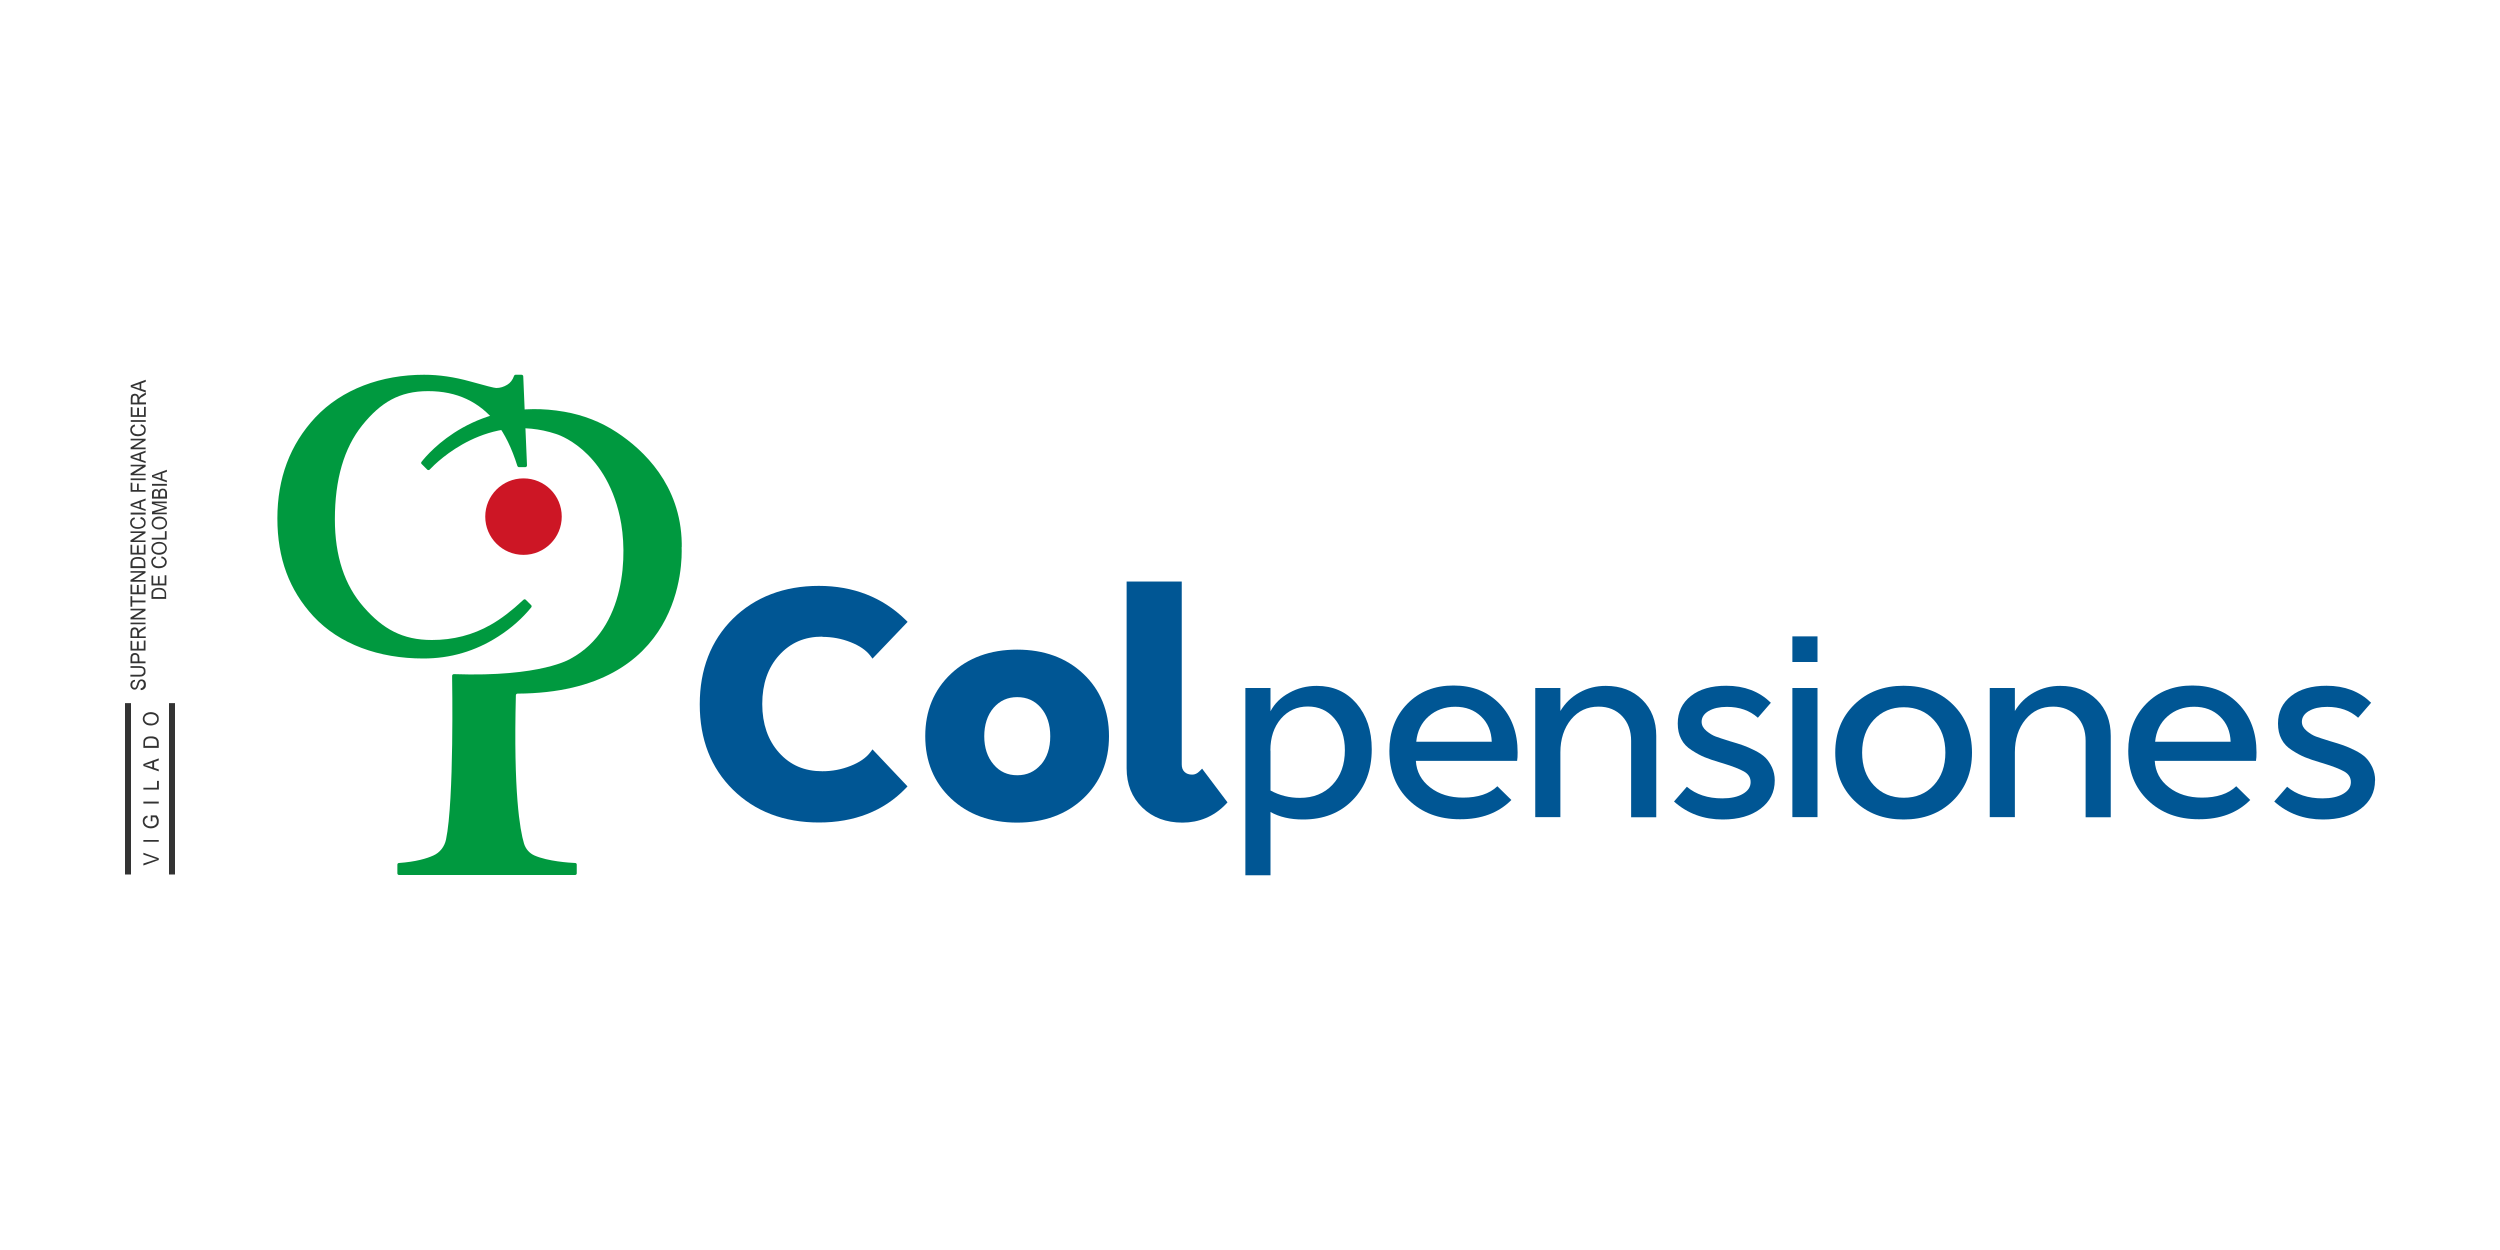 <?xml version="1.0" encoding="UTF-8"?>
<svg id="Capa_1" data-name="Capa 1" xmlns="http://www.w3.org/2000/svg" viewBox="0 0 200 100">
  <defs>
    <style>
      .cls-1 {
        fill: #00993f;
      }

      .cls-2 {
        fill: #333;
      }

      .cls-3 {
        fill: #cd1625;
      }

      .cls-4 {
        fill: #005694;
      }
    </style>
  </defs>
  <g>
    <g>
      <path class="cls-1" d="m41.25,29.98c-.06,0-.11.04-.13.1-.11.31-.29.55-.54.7-.28.17-.57.26-.88.26-.15,0-.85-.18-2.1-.53-1.26-.35-2.48-.53-3.67-.53-3.41,0-6.57,1.14-8.71,3.42-2.02,2.17-3.03,4.86-3.03,8.07s.96,5.74,2.87,7.82c2.09,2.26,5.27,3.39,8.81,3.39,2.16,0,4.15-.58,5.99-1.76,1.05-.67,1.93-1.46,2.64-2.33.04-.05.04-.13,0-.17-.12-.12-.32-.32-.44-.44-.05-.05-.13-.05-.18,0-.95.89-1.82,1.55-2.62,2-1.43.82-3.01,1.22-4.71,1.22-2.35,0-3.92-.88-5.45-2.63-1.54-1.75-2.31-4.09-2.31-7.03,0-3.19.73-5.7,2.19-7.52,1.47-1.82,2.96-2.73,5.27-2.73s4.1.85,5.45,2.54c.69.88,1.25,2.04,1.69,3.45.02.05.07.09.12.09h.52c.07,0,.13-.06.13-.14l-.3-7.12c0-.07-.06-.13-.14-.13h-.46Z"/>
      <path class="cls-3" d="m44.94,41.33c0,1.69-1.37,3.06-3.06,3.06s-3.06-1.37-3.06-3.06,1.37-3.06,3.06-3.06,3.06,1.36,3.06,3.06"/>
      <path class="cls-1" d="m54.54,43.77c0-.1,0-.2,0-.3-.08-4.68-3.06-7.48-5.19-8.88-1.27-.84-2.7-1.39-4.2-1.65-7.03-1.23-10.88,3.3-11.43,4.01-.04.05-.04.13.01.17l.45.45c.05.05.14.05.19,0,.64-.68,4.69-4.65,10.12-2.85,0,0,3.89,1.13,5.1,6.62.65,2.93.51,8.94-3.93,11.35,0,0-2.31,1.49-9.35,1.24-.07,0-.14.06-.14.13v.24s0,0,0,0c0,0,.17,9.74-.49,12.87-.12.56-.49,1.04-1.01,1.27-.53.24-1.39.5-2.76.6-.07,0-.12.06-.12.13v.7c0,.07.06.13.13.13h14.09c.07,0,.13-.06.13-.13v-.7c0-.07-.05-.13-.12-.13-.47-.02-2.18-.13-3.26-.6-.41-.18-.71-.53-.84-.96-.33-1.1-.85-4.1-.65-11.86,0-.07.06-.13.13-.13,13.27-.07,13.18-10.55,13.13-11.72"/>
    </g>
    <g>
      <path class="cls-4" d="m65.79,50.95c.78,0,1.55.14,2.27.43.71.28,1.23.64,1.56,1.07l.18.24,2.81-2.94-.18-.18c-1.84-1.79-4.17-2.7-6.93-2.7s-5.11.89-6.87,2.63c-1.76,1.75-2.65,4.05-2.65,6.85s.89,5.08,2.65,6.82c1.76,1.74,4.08,2.63,6.89,2.63s5.17-.91,6.91-2.71l.17-.18-2.8-2.96-.19.25c-.33.43-.85.79-1.56,1.07-.73.29-1.49.43-2.26.43-1.43,0-2.56-.48-3.46-1.48-.89-.99-1.35-2.3-1.35-3.9s.45-2.91,1.35-3.9c.9-1,2.03-1.49,3.46-1.49"/>
      <path class="cls-4" d="m86.66,53.9c-1.36-1.28-3.14-1.93-5.29-1.93s-3.93.65-5.29,1.93c-1.37,1.29-2.06,2.97-2.06,4.99s.69,3.7,2.06,4.99c1.36,1.28,3.14,1.93,5.29,1.93s3.93-.65,5.29-1.93c1.37-1.29,2.06-2.97,2.06-4.99s-.69-3.7-2.06-4.99m-3.39,7.27c-.5.57-1.12.85-1.89.85s-1.4-.28-1.89-.86c-.5-.58-.75-1.35-.75-2.26s.25-1.7.75-2.28c.5-.57,1.12-.85,1.89-.85s1.4.28,1.89.85c.5.58.75,1.34.75,2.28s-.25,1.7-.75,2.28"/>
      <path class="cls-4" d="m96.17,61.49l-.21.21c-.18.18-.37.27-.58.27-.26,0-.47-.07-.62-.22-.15-.14-.22-.34-.22-.59v-14.64h-4.41v14.95c0,1.27.42,2.32,1.25,3.13.83.81,1.91,1.21,3.22,1.21s2.52-.49,3.45-1.46l.15-.16-2.04-2.71Z"/>
      <path class="cls-4" d="m99.63,70.02v-14.98h2.01v1.86c.32-.61.81-1.1,1.49-1.47.68-.38,1.41-.56,2.21-.56,1.31,0,2.37.47,3.18,1.41.81.94,1.22,2.16,1.22,3.66,0,1.67-.51,3.02-1.52,4.06-1.01,1.04-2.34,1.56-3.98,1.56-1.02,0-1.89-.2-2.6-.6v5.06h-2.01Zm2.01-9.98v3.2c.73.4,1.52.59,2.35.59,1.08,0,1.95-.35,2.61-1.05.66-.7.99-1.62.99-2.76,0-1.04-.28-1.88-.83-2.53-.55-.65-1.26-.97-2.13-.97s-1.6.33-2.16.98c-.56.66-.84,1.5-.84,2.54"/>
      <path class="cls-4" d="m121.37,60.87h-8.1c.05.87.44,1.58,1.14,2.12.71.55,1.59.82,2.64.82,1.18,0,2.1-.3,2.74-.91l1.12,1.1c-1.04,1.04-2.41,1.55-4.12,1.54-1.67,0-3.02-.51-4.07-1.52-1.05-1.01-1.57-2.33-1.57-3.95,0-1.53.48-2.78,1.43-3.76.95-.98,2.18-1.47,3.7-1.47s2.75.49,3.7,1.48c.95.99,1.43,2.28,1.43,3.88,0,.28-.01.49-.04.65m-8.06-1.51h6.03c-.03-.83-.31-1.5-.85-2.02-.54-.52-1.23-.78-2.07-.78s-1.55.26-2.13.77c-.58.51-.91,1.19-.99,2.03"/>
      <path class="cls-4" d="m122.82,65.37v-10.33h2.01v1.84c.38-.63.89-1.13,1.53-1.48.64-.36,1.34-.53,2.1-.53,1.2,0,2.17.37,2.92,1.11.75.74,1.12,1.71,1.12,2.89v6.51h-2.01v-6.11c0-.81-.24-1.47-.72-1.98-.48-.5-1.11-.76-1.88-.76-.91,0-1.64.34-2.21,1.03-.56.69-.85,1.57-.85,2.63v5.18h-2.01Z"/>
      <path class="cls-4" d="m141.98,62.44c0,.93-.38,1.69-1.14,2.26-.76.57-1.77.86-3.02.86-1.53,0-2.83-.48-3.9-1.44l1.03-1.18c.73.62,1.68.93,2.83.93.69,0,1.24-.12,1.65-.36.41-.24.62-.55.62-.94,0-.37-.18-.65-.53-.85-.36-.2-.91-.42-1.67-.65-.09-.03-.16-.05-.2-.06-.52-.15-.95-.3-1.27-.43-.32-.13-.67-.32-1.04-.56-.38-.24-.66-.53-.84-.89-.19-.35-.28-.77-.28-1.25,0-.92.35-1.65,1.05-2.2.7-.55,1.64-.82,2.83-.82,1.45,0,2.64.45,3.57,1.36l-1.04,1.2c-.65-.58-1.47-.87-2.47-.87-.61,0-1.09.11-1.47.33-.37.22-.56.51-.56.86,0,.28.13.52.39.74.26.21.51.36.73.44.23.08.6.21,1.12.37.46.13.82.25,1.08.34.26.09.58.23.94.41.36.18.65.38.85.58.2.2.37.46.52.77.14.31.22.66.22,1.04"/>
      <rect class="cls-4" x="143.39" y="50.91" width="2.01" height="2.05"/>
      <rect class="cls-4" x="143.39" y="55.04" width="2.01" height="10.33"/>
      <path class="cls-4" d="m148.35,64.06c-1.02-1-1.53-2.28-1.53-3.85s.51-2.85,1.53-3.85c1.02-1,2.33-1.5,3.94-1.5s2.93.5,3.94,1.5c1.02,1,1.53,2.28,1.53,3.85s-.51,2.85-1.53,3.85c-1.02,1-2.33,1.5-3.94,1.5s-2.92-.5-3.94-1.5m1.55-6.47c-.62.67-.93,1.55-.93,2.62s.31,1.95.93,2.61c.62.67,1.42,1,2.4,1s1.78-.33,2.4-1c.62-.67.93-1.54.93-2.61s-.31-1.95-.93-2.62c-.62-.67-1.42-1.01-2.4-1.01s-1.78.34-2.4,1.01"/>
      <path class="cls-4" d="m159.18,65.37v-10.33h2.01v1.84c.38-.63.89-1.13,1.53-1.48.64-.36,1.34-.53,2.1-.53,1.2,0,2.17.37,2.92,1.11.75.74,1.12,1.71,1.12,2.89v6.51h-2.01v-6.11c0-.81-.24-1.47-.72-1.98-.48-.5-1.11-.76-1.88-.76-.91,0-1.64.34-2.21,1.03-.57.69-.85,1.57-.85,2.63v5.18h-2.01Z"/>
      <path class="cls-4" d="m180.48,60.87h-8.1c.05.87.43,1.58,1.14,2.12.71.55,1.59.82,2.64.82,1.18,0,2.1-.3,2.74-.91l1.12,1.1c-1.04,1.04-2.41,1.55-4.12,1.54-1.67,0-3.02-.51-4.07-1.52-1.05-1.01-1.57-2.33-1.57-3.95,0-1.53.48-2.78,1.43-3.76.95-.98,2.18-1.47,3.7-1.47s2.75.49,3.7,1.48c.95.99,1.43,2.28,1.43,3.88,0,.28-.01.49-.04.65m-8.06-1.51h6.03c-.03-.83-.31-1.5-.85-2.02-.54-.52-1.23-.78-2.07-.78s-1.55.26-2.13.77c-.58.51-.91,1.19-.99,2.03"/>
      <path class="cls-4" d="m190,62.44c0,.93-.38,1.69-1.14,2.26-.76.57-1.77.86-3.02.86-1.53,0-2.83-.48-3.9-1.44l1.03-1.18c.73.62,1.68.93,2.83.93.69,0,1.24-.12,1.65-.36.41-.24.62-.55.62-.94,0-.37-.18-.65-.53-.85-.36-.2-.91-.42-1.67-.65-.09-.03-.16-.05-.2-.06-.52-.15-.95-.3-1.27-.43-.32-.13-.67-.32-1.04-.56-.38-.24-.66-.53-.84-.89-.19-.35-.28-.77-.28-1.25,0-.92.35-1.65,1.05-2.2.7-.55,1.64-.82,2.83-.82,1.45,0,2.64.45,3.57,1.36l-1.04,1.2c-.65-.58-1.47-.87-2.47-.87-.61,0-1.09.11-1.47.33-.37.22-.56.51-.56.86,0,.28.13.52.39.74.26.21.51.36.73.44.23.08.6.21,1.13.37.46.13.82.25,1.08.34.26.09.58.23.94.41.36.18.65.38.85.58.2.2.37.46.52.77.14.31.22.66.22,1.04"/>
    </g>
  </g>
  <g>
    <path class="cls-2" d="m12.08,57.89c.15,0,.26-.03.35-.11.09-.07.14-.16.14-.27s-.05-.2-.14-.28c-.09-.07-.21-.1-.38-.1-.09,0-.18.01-.25.05-.08.02-.14.08-.18.13-.05.06-.06.13-.06.2,0,.1.04.19.13.26.07.08.2.11.39.11m0,.16c-.21,0-.37-.05-.48-.15-.12-.1-.18-.24-.18-.38,0-.1.03-.19.09-.28.05-.09.13-.15.22-.19.1-.04.2-.07.34-.07.12,0,.24.03.34.07.1.05.18.12.23.19.05.08.06.18.06.28s-.01.2-.07.27c-.06.09-.14.16-.23.19-.11.04-.21.07-.31.07m.46,1.64v-.23c0-.08-.02-.13-.02-.17l-.06-.11c-.05-.03-.1-.06-.17-.08-.06-.01-.14-.03-.24-.03-.13,0-.22.02-.29.05-.07.04-.12.09-.14.14-.02.04-.03.11-.03.19v.23h.95Zm.15.15h-1.23v-.38c0-.08,0-.16.01-.2.01-.07.05-.12.09-.17.05-.06.13-.11.2-.13.09-.03.19-.04.29-.04.11,0,.18,0,.25.02.08.02.13.04.19.07l.11.11.07.13s.02.11.02.17v.4Zm-.52,1.56v-.38l-.33.12c-.1.03-.2.05-.26.08.08.01.16.03.24.05l.36.13Zm.52.32l-1.23-.43v-.16l1.23-.45v.16l-.37.13v.47l.37.12v.16Zm0,1.45h-1.23v-.14h1.09v-.55h.15v.69Zm0,1.12h-1.23v-.15h1.23v.15Zm-.49,1.42h-.15v-.47h.46c.07.07.11.14.14.22.04.08.04.16.04.24,0,.11-.01.21-.06.3-.06.09-.13.15-.23.2-.1.05-.21.08-.34.08s-.23-.03-.34-.08c-.1-.05-.18-.11-.23-.19-.05-.09-.08-.19-.08-.3,0-.08.01-.15.04-.22.03-.07.07-.11.12-.15.06-.04.12-.06.2-.08l.05.13c-.07.02-.12.03-.14.07l-.1.1-.03.14c0,.07,0,.13.04.18l.09.12.11.07c.08.03.16.05.25.05.11,0,.21-.02.28-.05.06-.04.12-.09.17-.15.03-.06.05-.14.05-.21,0-.06,0-.12-.04-.18-.02-.07-.06-.11-.09-.14h-.23v.33Zm.49,1.64h-1.23v-.14h1.23v.14Zm0,1.46l-1.23.44v-.16l.89-.29c.07-.02.14-.04.21-.06-.07-.02-.15-.03-.21-.06l-.89-.3v-.15l1.23.44v.15Z"/>
    <path class="cls-2" d="m11.17,31.09v-.37l-.34.11c-.09.04-.18.06-.24.08.09.01.15.03.22.05l.36.13Zm.49.31l-1.2-.43v-.15l1.2-.44v.16l-.36.13v.45l.36.11v.16Zm-.67.81v-.3c0-.07,0-.11-.02-.16l-.08-.09-.1-.02-.14.05s-.05.11-.05.18v.34h.4Zm.67.14h-1.2v-.47c0-.1.02-.17.04-.23.01-.05.05-.08.12-.11.05-.03.11-.04.17-.04.09,0,.15.03.21.07.06.05.1.13.12.23l.06-.09s.1-.08.16-.13l.33-.18v.17l-.24.15c-.08.04-.14.07-.17.1l-.07.07-.04.06v.24h.53v.14Zm0,1h-1.2v-.78h.14v.64h.37v-.59h.15v.59h.4v-.66h.14v.8Zm0,.4h-1.2v-.14h1.2v.14Zm-.42.34l.03-.15c.14.04.24.08.3.17.06.08.09.17.09.28s-.02.21-.07.28c-.06.08-.13.12-.23.16-.1.05-.2.07-.32.07s-.24-.02-.33-.07c-.1-.04-.16-.11-.22-.19-.05-.07-.07-.17-.07-.26,0-.11.03-.19.09-.27.06-.06.15-.12.26-.16l.04.15c-.09.02-.15.06-.19.11-.04.04-.07.1-.07.17,0,.08.03.15.08.21.04.05.09.1.18.11.07.02.15.04.23.04.1,0,.19-.02.26-.04.09-.03.14-.08.18-.13.04-.06.06-.12.06-.18,0-.07-.03-.14-.08-.2-.05-.05-.13-.09-.23-.11m.42,1.86h-1.2v-.15l.94-.56h-.94v-.13h1.2v.13l-.94.57h.94v.15Zm-.49.8v-.36l-.34.1c-.09.04-.18.06-.24.09.09.01.15.03.22.05l.36.12Zm.49.31l-1.2-.41v-.16l1.2-.43v.15l-.36.13v.45l.36.12v.15Zm0,.97h-1.2v-.15l.94-.56h-.94v-.13h1.2v.15l-.94.57h.94v.13Zm0,.39h-1.2v-.14h1.2v.14Zm0,.93h-1.2v-.72h.14v.58h.37v-.51h.14v.51h.54v.13Zm-.49,1.24v-.37l-.34.12c-.09.03-.18.06-.24.08.09.01.15.03.22.06l.36.12Zm.49.3l-1.2-.41v-.15l1.2-.44v.16l-.36.12v.45l.36.13v.14Zm0,.28h-1.2v-.15h1.2v.15Zm-.42.34l.03-.14c.14.02.24.08.3.17.06.07.09.16.09.28,0,.12-.02.22-.07.28-.06.07-.13.13-.23.16-.1.04-.2.06-.32.06s-.24-.02-.33-.06c-.1-.05-.16-.1-.22-.18-.05-.08-.07-.16-.07-.26,0-.11.03-.2.09-.27.06-.07.15-.13.26-.15l.04.14c-.09.01-.15.06-.19.1-.04.05-.07.1-.07.18,0,.08.03.15.08.22.04.05.09.08.18.11.07.02.15.03.23.03.1,0,.19-.01.26-.04.09-.03.14-.07.18-.12.04-.06.06-.12.06-.19,0-.08-.03-.14-.08-.2-.05-.05-.13-.09-.23-.11m.42,1.85h-1.2v-.14l.94-.58h-.94v-.13h1.2v.14l-.94.58h.94v.12Zm0,1h-1.2v-.78h.14v.64h.37v-.59h.15v.59h.4v-.66h.14v.8Zm-.14.94v-.23c0-.07,0-.13-.02-.17l-.06-.1s-.08-.06-.16-.08c-.05,0-.14-.02-.22-.02-.12,0-.22.01-.28.05-.08.03-.12.07-.14.13,0,.04-.02.11-.02.18v.23h.92Zm.14.15h-1.2v-.37c0-.07,0-.14.02-.19.02-.07.05-.11.09-.16.06-.06.12-.1.2-.13.09-.03.18-.04.28-.04.08,0,.18,0,.24.02.06.02.13.05.18.07l.1.11s.05.07.06.13c.01.06.02.11.02.17v.39Zm0,1.09h-1.2v-.15l.94-.57h-.94v-.13h1.2v.14l-.94.57h.94v.14Zm0,1h-1.2v-.78h.14v.63h.37v-.59h.15v.59h.4v-.66h.14v.81Zm0,.65h-1.06v.35h-.14v-.85h.14v.35h1.06v.14Zm0,1.36h-1.2v-.15l.94-.57h-.94v-.13h1.2v.15l-.94.57h.94v.13Zm0,.39h-1.2v-.13h1.2v.13Zm-.67.97v-.31c0-.06,0-.11-.02-.15l-.08-.09-.1-.02-.14.05s-.05.1-.05.18v.34h.4Zm.67.13h-1.2v-.47c0-.1.02-.17.04-.22.01-.05.05-.09.12-.12.05-.03.11-.04.17-.04.09,0,.15.02.21.07.06.05.1.12.12.23l.06-.08s.1-.08.16-.12l.33-.18v.18l-.24.14c-.08.04-.14.08-.17.1l-.07.06-.04.08v.24h.53v.13Zm0,1h-1.2v-.77h.14v.63h.37v-.59h.15v.59h.4v-.66h.14v.8Zm-.63.87v-.27c0-.09-.02-.16-.05-.2-.04-.04-.1-.06-.17-.06l-.12.04-.07.09s-.02.06-.02.13v.27h.43Zm.63.15h-1.2v-.41c0-.07,0-.13.02-.17l.05-.13.12-.08s.1-.03.16-.03c.1,0,.18.03.25.09.07.06.11.16.11.31v.27h.49v.15Zm-1.2.38v-.15h.69c.12,0,.21.01.28.04.07.02.13.06.17.13.05.05.06.14.06.25,0,.09,0,.19-.05.24-.05.06-.1.11-.17.14-.07.03-.18.04-.3.04h-.69v-.15h.69c.1,0,.18,0,.23-.02l.11-.09s.05-.09.05-.16c0-.09-.03-.18-.08-.22-.05-.05-.16-.06-.3-.06h-.69Zm.81,1.75v-.13s.1-.02.14-.05l.09-.11c.02-.05.03-.1.03-.16l-.03-.14-.07-.09-.1-.03-.09.03-.07.1s-.04.1-.06.19c-.04.11-.06.17-.08.21l-.1.12c-.05.03-.1.04-.15.04-.07,0-.12-.02-.17-.05l-.11-.12c-.04-.07-.05-.14-.05-.21s.01-.15.05-.21c.02-.06.06-.11.13-.14.06-.04.11-.05.19-.05v.13c-.06,0-.12.04-.17.08-.03.04-.05.11-.05.18,0,.09.01.15.04.19l.12.06.12-.03s.06-.11.09-.22c.03-.12.06-.2.08-.24.03-.06.07-.1.12-.14.05-.03.1-.05.17-.05.06,0,.13.02.18.05.06.03.11.08.13.14.03.07.04.13.04.21,0,.1,0,.18-.04.25-.03.06-.09.12-.15.15-.06.04-.13.06-.21.06m1.59-16.94v-.37l-.33.12c-.1.03-.19.06-.25.07.07.02.15.04.22.06l.35.12Zm.49.32l-1.19-.42v-.15l1.19-.44v.16l-.36.12v.46l.36.12v.15Zm0,.27h-1.19v-.15h1.19v.15Zm-.14.88v-.37l-.03-.07-.06-.06-.1-.03-.12.04-.06.08s-.03.09-.03.15v.25h.41Zm-.55,0v-.23c0-.07,0-.11,0-.14l-.06-.08-.1-.03-.11.03-.06.08s-.02.08-.02.16v.21h.36Zm.69.15h-1.19v-.41c0-.08,0-.14.03-.2l.12-.11s.1-.04.16-.04l.15.03.1.12c.02-.07.05-.12.12-.14.05-.04.1-.05.18-.05l.15.02.11.09.06.11c.02.05.02.11.02.18v.41Zm0,1.25h-1.19v-.22l.85-.25.16-.05s-.1-.03-.19-.06l-.83-.25v-.19h1.19v.14h-1l1,.3v.14l-1.01.31h1.01v.14Zm-.58,1.06c.15,0,.26-.03.35-.1.09-.07.12-.15.12-.26,0-.1-.04-.19-.12-.26-.09-.07-.2-.1-.37-.1-.1,0-.18.02-.25.05-.07.02-.13.07-.17.13-.05.05-.07.12-.07.19,0,.1.04.19.11.26.08.07.21.1.39.1m0,.15c-.19,0-.35-.05-.46-.15-.12-.09-.17-.21-.17-.37,0-.1.03-.19.08-.26.05-.08.13-.15.22-.19.1-.04.2-.07.31-.07.13,0,.24.03.33.07.09.04.17.11.22.2.05.07.08.17.08.25,0,.1-.03.19-.09.28-.05.07-.13.13-.22.18-.11.03-.2.06-.31.06m.58.8h-1.19v-.14h1.05v-.53h.14v.66Zm-.58,1.06c.15,0,.26-.04.35-.11.09-.06.12-.15.12-.25,0-.11-.04-.19-.12-.27-.09-.07-.2-.1-.37-.1-.1,0-.18.02-.25.04-.07.03-.13.07-.17.14-.05.05-.07.11-.07.19,0,.11.04.19.11.26.08.07.21.11.39.11m0,.15c-.19,0-.35-.05-.46-.14-.12-.1-.17-.22-.17-.38,0-.1.03-.18.08-.27.05-.08.13-.13.22-.17.1-.05.2-.07.31-.07.13,0,.24.02.33.07.09.04.17.1.22.18.05.09.08.17.08.27s-.03.19-.09.27c-.05.08-.13.14-.22.18-.11.04-.2.06-.31.06m.16.28l.04-.15c.13.03.23.09.3.16.06.08.11.18.11.29s-.03.2-.08.27c-.06.07-.13.13-.23.17-.11.04-.21.06-.32.06s-.23-.02-.33-.06c-.09-.05-.16-.1-.2-.18-.05-.09-.08-.17-.08-.26,0-.11.03-.21.09-.28.06-.07.15-.13.26-.16l.04.14c-.09.02-.15.07-.19.11-.05.04-.07.1-.07.18s.02.15.07.2c.04.05.1.1.18.12.08.03.15.03.23.03.1,0,.19-.02.27-.03.07-.03.13-.07.16-.13.05-.06.06-.12.06-.18,0-.08-.03-.15-.09-.2-.03-.06-.12-.09-.22-.11m.42,2.18h-1.19v-.78h.14v.63h.37v-.59h.14v.59h.4v-.66h.14v.8Zm-.14.94v-.23c0-.06,0-.13-.02-.17l-.07-.1s-.08-.06-.14-.07c-.07-.02-.14-.04-.24-.04-.12,0-.21.02-.28.06-.06.04-.12.07-.14.13-.01.04-.02.1-.02.19v.22h.91Zm.14.14h-1.19v-.37c0-.08,0-.14,0-.19.02-.06.05-.11.09-.15.05-.06.12-.09.21-.13.08-.02.18-.04.28-.04.09,0,.17,0,.24.02.07.02.13.05.17.08l.1.1s.05.07.06.13c.02.05.02.11.02.17v.39Z"/>
    <path class="cls-2" d="m13.52,56.25h.48v13.71h-.48v-13.71Zm-3.52,0h.48v13.71h-.48v-13.71Z"/>
  </g>
</svg>